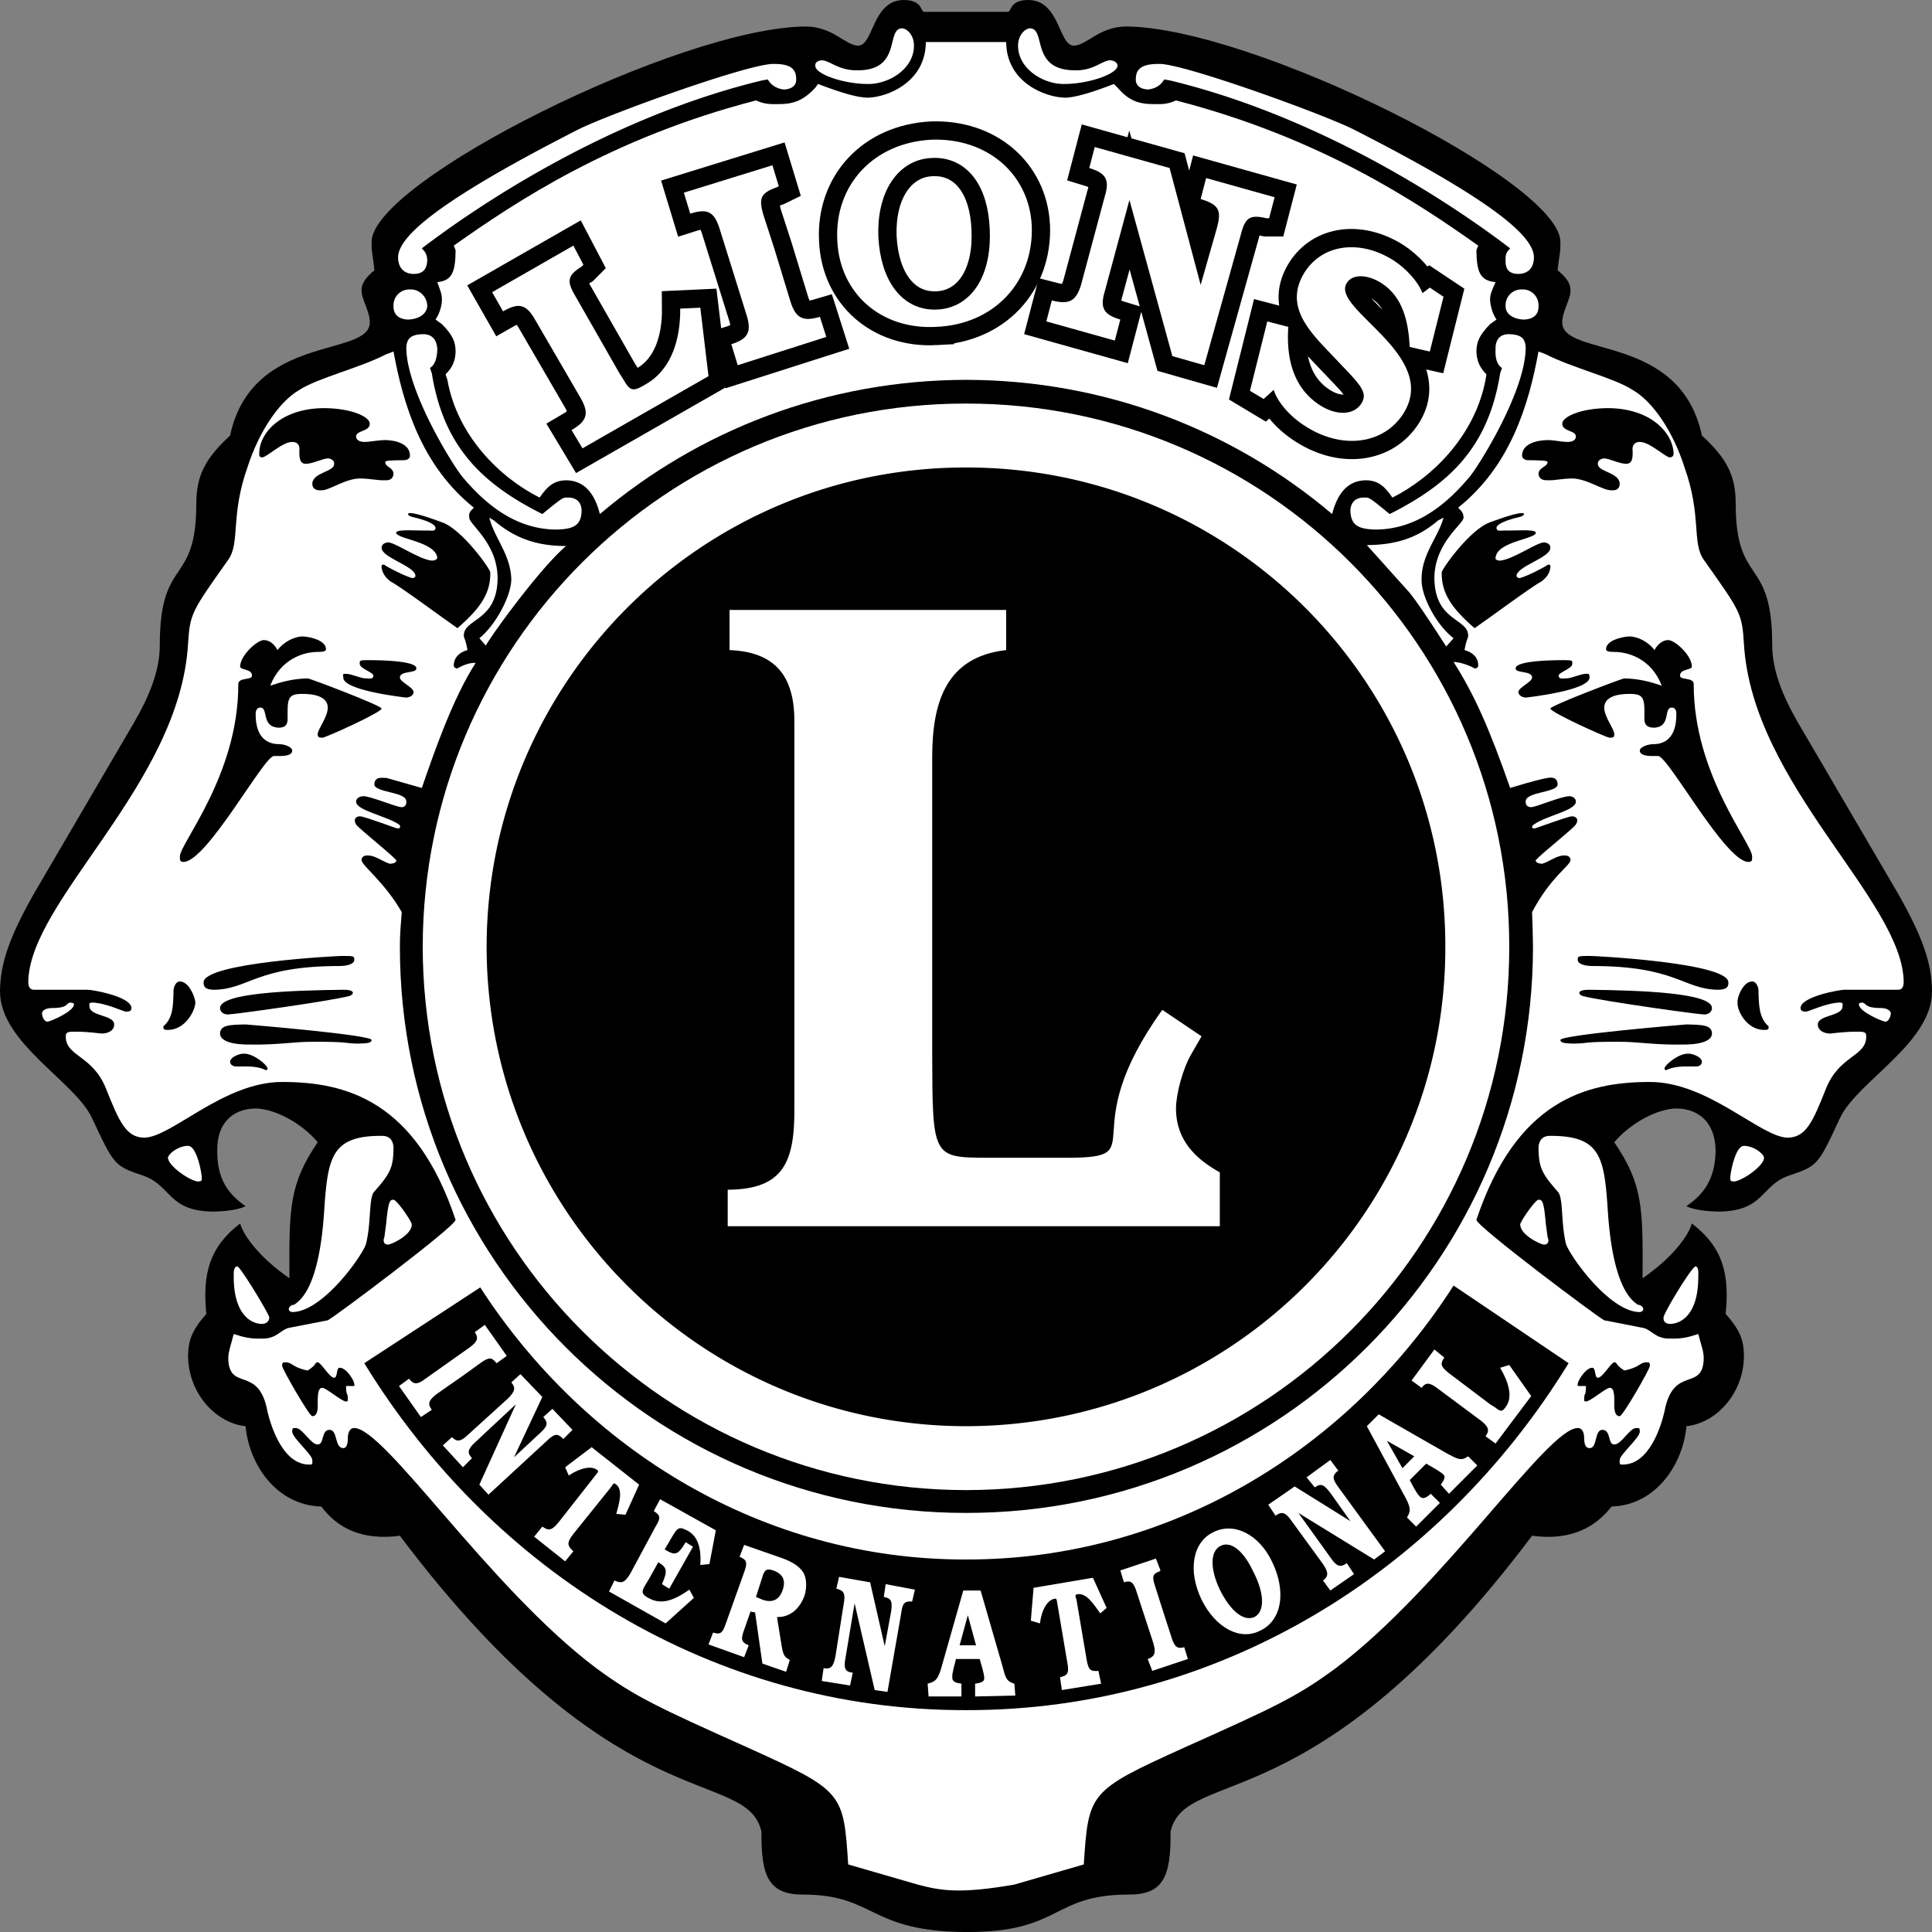<svg xmlns="http://www.w3.org/2000/svg" width="211.598" height="211.602"><rect width="100%" height="100%" fill="#808080" stroke="none"/><path d="M106 211.602c10.258-.008 9.184-4.055 17.5-4.102 3.824.047 4.773-1.824 4.7-6.898 1.702-7.223 15.683-.598 39.597-32.403 4.039.54 6.816-.762 8.703-3.199 4.918-.137 7.863-4.738 8.2-8.8 3.343-.352 6.288-3.665 6.3-7.7-.012-1.668-.383-2.773-2-4.598.46-4.539-.406-7.375-3.703-9.902-.399 1.426-2.223 3.816-5.399 6 .047-7.703.047-10.281-3.101-14.898 1.68-2.004 4.621-3.66 6.8-3.7 2.79.04 4.262 1.88 4.301 4.598-.039 3.168-1.328 4.824-3.199 6.102.863.445 2.45.574 3.5.597 4.996-.035 4.63-2.797 7.598-3.898 3.285-1.106 3.285-1.106 5.703-6.301 1.813-4.004 10.094-8.234 10.098-13.898-.004-3.168-1.11-6.114-3.7-10.7l-11-18.8c-1.68-2.922-2.785-5.684-2.8-8.403.015-9.976-4.032-6.297-4-15.699-.032-2.926-.953-4.766-3.7-7.3-2.402-11.262-15.28-8.505-15.3-12.4.02-1.257.937-2.546.902-3.5.035-.882-.7-1.62-1.402-2.198.148-1.63.332-1.813.3-3.102.032-6.625-33.82-23.55-47.601-23.598-2.961.047-4.25 2.07-5.7 2.098-1.679-.027-1.495-4.996-5-5-2.015.004-1.831 1.293-2.199 1.3H101.2c-.356-.006-.173-1.295-2.2-1.3-3.492.004-3.309 4.973-5 5-1.438-.027-2.723-2.05-5.703-2.098C74.53 2.95 40.68 19.875 40.699 26.5c-.02 1.29.164 1.473.301 3.102-.691.578-1.426 1.316-1.402 2.199-.024.953.898 2.242.902 3.5-.004 3.894-12.887 1.137-15.3 12.398-2.735 2.535-3.657 4.375-3.7 7.301.043 9.402-4.004 5.723-4 15.7-.004 2.718-1.11 5.48-2.8 8.402l-11 18.8c-2.579 4.586-3.684 7.532-3.7 10.7.016 5.664 8.297 9.894 10.098 13.898 2.43 5.195 2.43 5.195 5.699 6.3 2.988 1.102 2.617 3.864 7.601 3.9 1.063-.024 2.649-.153 3.5-.598-1.859-1.278-3.148-2.934-3.101-6.102-.047-2.719 1.426-4.559 4.203-4.598 2.191.04 5.133 1.696 6.797 3.7-3.133 4.617-3.133 7.195-3.098 14.898-3.164-2.184-4.988-4.574-5.402-6-3.281 2.527-4.149 5.363-3.7 9.902-1.605 1.825-1.972 2.93-2 4.598.028 4.035 2.97 7.348 6.301 7.7.348 4.062 3.293 8.663 8.301 8.8 1.801 2.438 4.574 3.738 8.598 3.2 23.926 31.804 37.91 25.179 39.601 32.402-.062 5.074.887 6.945 4.7 6.898 7.832.047 7.05 4.094 17.902 4.102"/><path fill="#fff" d="M105.797 163.2c32.902-.02 59.543-26.66 59.5-59.5.043-32.887-26.598-59.528-59.5-59.5-32.824-.028-59.465 26.613-59.5 59.5.035 32.84 26.676 59.48 59.5 59.5M7.7 109.8c-.509.048-.141.602-2 .602-.532 0-1.083.184-1.102.598.02.32.203.871.601.902.336-.03 2.914-1.132 2.899-1.902.015-.152-.168-.152-.399-.2m196.199 0c.582.048.215.602 2.102.602.504 0 1.055.184 1.098.598-.043.32-.227.871-.598.902-.363-.03-2.941-1.132-2.902-1.902-.04-.152.144-.152.3-.2"/><path d="M39.797 160.102a1.847 1.847 0 0 0-1.899 1.8c.02 1.672.758 2.223 1.5 2.2.727.023 1.832-.528 2.602-.5 1.621-.028 12.11 14.691 20.598 21.3 9.726 7.559 25.367 11.055 25.402 14.899-.035 2.043-1.14 1.12-1.102 3-.039 1.066.883 1.804 2 1.8 1.274.005 1.825-.734 1.801-2 .024-9.038-12.855-8.855-26.699-19-12.465-9.171-20.195-23.523-24.203-23.5m132.101.001c1.059-.024 1.793.894 1.801 1.8-.008 1.672-.742 2.223-1.5 2.2-.715.023-1.82-.528-2.601-.5-1.61-.028-12.098 14.691-20.598 21.3-9.715 7.559-25.355 11.055-25.402 14.899.047 2.043 1.152 1.12 1.199 3-.047 1.066-.969 1.804-2.098 1.8-1.262.005-1.812-.734-1.8-2-.012-9.038 12.867-8.855 26.699-19 12.476-9.171 20.207-23.523 24.3-23.5m-66.101-3.901c29.035-.02 52.543-23.528 52.5-52.5.043-29.02-23.465-52.528-52.5-52.5-28.957-.028-52.465 23.48-52.5 52.5.035 28.972 23.543 52.48 52.5 52.5"/><path fill="#fff" d="M165.398 86.3c2.532-.78 3.88-1.081 4.102-1.1.305-.055 1.063-.157 1.098.702-.036.95-3.543.774-3.5 1.899-.028.336.183.61.601.601.504.008 3.23-1.183 4.2-1.203.32.02.687.203.699.602-.012.98-3.25 1.527-4.598 2.5-.3.14-.29.562.2.398 3.1-1.09 3.652-1.273 4-1.297.386.024.76.274.398.899-.387.531-3.551 3.004-4.399 3.898-.027.196.156.38.7.403.746-.207 1.663-.946 2.398-.903.371-.043.738.14.703.5.035.563-2.203 1.867-4.203 5.703.05 1.266.086 2.516.101 3.797-.015 34.246-27.796 62.024-62.101 62-34.227.024-62.008-27.754-62-62-.008-1.285.105-2.566.203-3.797-1.914-3.351-4.426-5.14-4.402-5.703-.024-.36.343-.543.699-.5.75-.043 1.668.696 2.402.903.555-.024.738-.207.7-.403-.837-.894-4-3.367-4.399-3.898-.352-.625.023-.875.398-.899.36.024.91.207 4 1.297.5.164.512-.258.301-.398-1.441-.973-4.676-1.52-4.699-2.5.023-.399.39-.582.797-.602.883.02 3.61 1.211 4.203 1.203.328.008.54-.265.5-.601.055-1.125-3.453-.95-3.5-1.899.047-.859.766-.707 1.2-.703.136-.004-.555-.195 4 1.102 1.335-3.871 3.386-9.813 5.898-13.7-.715-.03-1.387.262-2 .598-.22.035-.403-.148-.399-.297-.004-.957.73-1.507 1.5-1.703-.219-1.277-.402-1.277-.402-1.597 0-1.887 3.68-1.52 3.703-6.301-.023-3.867-3.152-5.89-3.102-6.602-.05-.39-.05-.578.5-1.097-5.718-4.582-7.726-11.254-8.8-17.102l-.801.3c-2.906 1.5-7.508 2.602-9.5 3.9-2.238 1.28-4.445 4.593-5.7 8.5-1.874 5.292-.769 8.234-2.097 10.1-4.008 5.68-4.191 5.86-4.402 9.2-.895 15.43-17.453 28.125-17.5 37.102.047.59.23.773.601.8h5.899c.355-.027 4.77.711 4.8 2-.03.368-.214.368-.601.399-.348-.031-2.188-.953-3.7-1-.331.047-.331.047-.3.398-.031 1.121 2.73.938 2.703 2 .027.594-.523.961-1.3 1-.329-.039-1.985-.222-2.7-.199-.941-.023-1.309-.023-1.3.5-.009 2.234 2.937 2.05 4.398 5.7 1.48 3.71 2.218 5.366 4.199 5.402 2.988-.036 8.691-6.106 15.101-6.102 7-.004 14.645 2.055 19 15.102-.02.718-13.27 10.652-14 11l-4.101.8c-1.055.141-1.422 1.246-3.098 1.2-1.27.046-2.004-.141-3.101-.5-.375 1.464-.559 1.832-.598 2.597.04 3.836 3.352.707 4.297 5.903.34 1.43 1.629 5.843 4.601 5.8.34.043.34-.14.301-.5.04-.562-2.168-2.402-2.199-3.101.031-.403.031-.403.398-.399.735-.004 1.657 1.836 2.399 1.797.73.04.363-1.617 1.3-1.597.903-.02.532 2.003 1.5 2 .321.004.505-.364.5-1.102.005-.55.188-1.102.7-1.098 3.355-.004 14.762 17.473 26.5 26.297 4.265 3.137 6.66 4.242 16.601 8.703 10.48 4.739 10.48 4.922 11 12.797l7.602 2.203c2.46.649 4.559 1.059 10.598 0l7.601-2.203c.531-7.875.531-8.058 11-12.797 9.953-4.46 12.344-5.566 16.598-8.703 11.754-8.824 23.164-26.3 26.5-26.297.527-.004.71.547.703 1.098.008.738.191 1.105.598 1.102.879.004.515-2.02 1.402-2 .953-.02.582 1.636 1.297 1.597.758.04 1.68-1.8 2.402-1.797.38-.004.38-.004.399.399-.02.699-2.227 2.539-2.2 3.101-.027.36-.027.543.301.5 2.985.043 4.27-4.37 4.598-5.8.96-5.196 4.273-2.067 4.3-5.903-.027-.765-.21-1.133-.597-2.597-1.086.359-1.82.546-3.102.5-1.664.046-2.03-1.059-3.101-1.2l-4.098-.8c-.722-.348-13.969-10.282-14-11 4.367-13.047 12.012-15.106 19-15.102 6.422-.004 12.13 6.066 15.098 6.102 1.996-.036 2.734-1.692 4.203-5.403 1.473-3.648 4.418-3.465 4.398-5.699.02-.523-.347-.523-1.3-.5-.703-.023-2.36.16-2.7.2-.765-.04-1.316-.407-1.3-1-.016-1.063 2.742-.88 2.699-2 .043-.352.043-.352-.297-.4-1.496.048-3.34.97-3.703 1-.371-.03-.555-.03-.598-.398.043-1.289 4.457-2.027 4.801-2h5.898c.383-.027.567-.21.602-.8-.035-8.977-16.594-21.672-17.5-37.102-.2-3.34-.383-3.52-4.402-9.2-1.317-1.866-.211-4.808-2.098-10.1-1.242-3.907-3.45-7.22-5.703-8.5-1.977-1.298-6.578-2.4-9.5-3.9l-.797-.3c-1.066 5.848-3.07 12.52-8.8 17.102.558.52.558.707.597 1.097-.04.711-3.164 2.735-3.2 6.602.036 4.781 3.715 4.414 3.7 6.3.015.32-.168.32-.399 1.598.782.196 1.52.746 1.5 1.703.02.149-.168.332-.398.297-.602-.336-1.586-.691-2.3-.699 2.26 3.55 3.913 7.258 6.198 13.8"/><path fill="#fff" d="M65.7 56.3c10.82-9.171 24.84-14.675 40.097-14.698 15.32.023 29.297 5.546 40.101 14.699.563-2.203 1.664-3.676 3.7-3.7 1.277.024 2.015.579 2.902 1.899 4.45-2.242 9.047-6.84 10.2-12.898l.097-.602c-.695-.7-1.066-1.437-1.098-2.5.031-.96.219-1.695 1.5-3l.7-.5c-.512-.77-.696-1.691-.7-2.2.004-.597.188-.964.598-1.898-1.695-.168-2.066-1.09-2.098-3.5l.2-.5c-6.79-4.816-17.278-11.808-33.102-15.902-.918.414-1.473.414-2.399.402-1.648.012-2.753-.355-4-1.8L122 9.199c-2.402.926-4.242 1.48-5.3 1.5-2.255-.02-6.489-1.71-6.5-6.097h-8.802c0 4.386-4.234 6.078-6.398 6.097-1.148-.02-2.988-.574-5.402-1.5l-.301.403c-1.332 1.445-2.438 1.812-4.098 1.8-.914.012-1.465.012-2.402-.402C66.988 15.094 56.5 22.086 49.699 26.902l.2.5c-.02 2.41-.391 3.332-2 3.5.324.934.507 1.301.5 1.899.007.508-.176 1.43-.7 2.199l.7.5c1.296 1.305 1.48 2.04 1.5 3-.02 1.063-.391 1.8-1.102 2.5l.203.602c1.062 6.058 5.66 10.656 10.098 12.898.898-1.32 1.636-1.875 2.902-1.898 2.043.023 3.148 1.496 3.7 3.699"/><path fill="#fff" d="M90 6.602c-.379.027-.75.21-.703.597-.047.903 3.082 2.008 5.8 2 2.25.008 5.012-1.648 5-4.199.012-1.129-.726-1.867-1.3-1.898-1.817.03.023 4.632-4.899 4.597-2.07.035-2.992-1.07-3.898-1.097M26 138.7c-.41.034-.41.585-.402 1.1-.008 4.087 1.832 5.188 3.101 5.2.387-.012.754-.195.801-.7-.047-.413-3.172-5.566-3.5-5.6M46.797 28.5c-.047-.71-.23-.895-.598-1.3C48.59 25.397 64.227 13.437 83.5 8.8l.598-.1c.37.69 1.105 1.058 1.8 1.1.778-.042 1.329-.41 1.301-1.1.028-1.333-.89-1.704-2.5-1.7-2.808-.004-18.078 5.52-21.402 7.2-16.914 8.62-19.676 12.116-19.7 14 .024 1.245.762 1.796 1.7 1.8 1.086-.004 1.453-.555 1.5-1.5M62 59.8c-2.988.005-5.5-.734-7.902-2.8l-.5-.3c.511 2.183 2.351 4.023 2.402 6.8-.05 1.824-1.707 4.95-3.5 6.402l.7.797c1.198-1.96 6.198-8.71 8.8-10.898M47.297 40.902l-.2-.601c.571-.367.755-1.106.801-2-.046-1.13-.597-1.68-1.5-1.7-1.304.02-1.855.387-1.898 1.5.043 4.958 5.562 13.606 6.297 14.301 3.312 3.907 6.625 5.559 10.101 5.598 1.86-.04 2.778-.406 2.801-2.098-.023-.882-.574-1.437-1.5-1.402-.547-.035-.547-.035-2.8 1.8-6.579-3.304-10.81-7.355-12.102-15.398m-.5-7.402c-.047-1.113-.965-1.848-1.899-1.8a1.733 1.733 0 0 0-1.8 1.8c-.028.91.523 1.465 1.601 1.5 1.133-.035 2.051-.59 2.098-1.5M22.098 129c-.004-.566-.555-3.512-1.5-3.5-1.078-.012-2.184.906-2.2 1.3.016.895 2.41 2.552 3.301 2.602.395-.05.395-.05.399-.402m20.5 7.3c.488-.124 2.496-1.062 2.5-2.198-.004-.336-1.66-2.727-2-2.7-.395-.027-.578.157-.801 2.598l-.2 1.5c-.199.488-.007.879.5.8M32 143.7c3.344.003 7.758-6.255 8.098-7.5.582-2.434.27-5.067.902-5.7 1.773-2.012 2.07-2.621 2.098-4.8-.028-.763-.395-1.317-1.301-1.298-5.535-.02-5.902 2.375-6.297 8.297-.527 7.969-2.422 9.656-3.3 10.203-.552.024-.852.703-.2.797M121.598 6.602c.39.027.761.21.8.597-.039.903-3.168 2.008-5.898 2-2.238.008-4.996-1.648-5-4.199.004-1.129.738-1.867 1.297-1.898 1.832.03-.008 4.632 5 4.597 1.984.035 2.906-1.07 3.8-1.097M185.7 138.7c.32.034.32.585.3 1.1.02 4.087-1.82 5.188-3.102 5.2-.375-.012-.742-.195-.699-.7-.043-.413 3.082-5.566 3.5-5.6M164.898 28.5c-.039-.71.145-.895.5-1.3-2.378-1.802-18.02-13.762-37.3-18.4l-.598-.1c-.36.69-1.094 1.058-1.8 1.1-.766-.042-1.317-.41-1.302-1.1-.015-1.333.903-1.704 2.602-1.7 2.719-.004 17.988 5.52 21.297 7.2 16.93 8.62 19.691 12.116 19.703 14-.012 1.245-.75 1.796-1.703 1.8-1.07-.004-1.438-.555-1.399-1.5m-.601 12.402.203-.601c-.563-.367-.746-1.106-.703-2-.043-1.13.512-1.68 1.402-1.7 1.317.02 1.867.387 1.899 1.5-.032 4.958-5.551 13.606-6.301 14.301-3.297 3.907-6.61 5.559-10.098 5.598-1.847-.04-2.765-.406-2.8-2.098.035-.882.585-1.437 1.5-1.402.558-.035.558-.035 2.8 1.8 6.59-3.304 10.82-7.355 12.098-15.398m.601-7.402a1.723 1.723 0 0 1 1.801-1.8 1.72 1.72 0 0 1 1.801 1.8c.04.91-.512 1.465-1.602 1.5-1.117-.035-2.039-.59-2-1.5M189.5 129c.016-.566.566-3.512 1.5-3.5 1.09-.012 2.195.906 2.2 1.3-.005.895-2.4 2.552-3.302 2.602-.382-.05-.382-.05-.398-.402m-20.5 7.3c-.477-.124-2.484-1.062-2.5-2.198.016-.336 1.672-2.727 2-2.7.406-.027.59.157.797 2.598l.203 1.5c.21.488.02.879-.5.8m10.598 7.4c-3.332.003-7.746-6.255-8.098-7.5-.57-2.434-.258-5.067-.902-5.7-1.762-2.012-2.059-2.621-2.098-4.8.04-.763.406-1.317 1.297-1.298 5.55-.02 5.918 2.375 6.3 8.297.54 7.969 2.434 9.656 3.301 10.203.563.024.86.703.2.797M155.7 63.5c-.04 1.824 1.616 4.95 3.5 6.402l-.802.899c-.523-.762-3.347-5.242-4.3-6.2l-4.399-4.902c2.899-.02 5.41-.633 7.801-2.699l.598-.3c-.598 2.183-2.438 4.023-2.399 6.8"/><path d="M171.797 149.3c-14.067 22.923-38.352 38.052-66 38-27.57.052-51.856-15.077-65.899-38l12.7-8.3c11.558 17.887 31.09 29.852 53.199 29.8 22.273.052 41.871-12.007 53.402-30l12.598 8.5"/><path fill="#fff" d="M47.797 152.7c-.867.667-.985 1.085-.5 1.702l-1.2.797-2.398-3.398 1.098-.801c.492.656.922.672 1.8 0l4.801-3.398c.938-.672 1.028-1.075.602-1.7l1.098-.8L55.5 148.5l-1.102.8-.101-.1c-.473-.571-.777-.56-1.7.1l-1.8 1.302-3 2.097m8.5 6.903 2.8-2.602c.86-.785 1-1.129.403-1.8l1-.9 2.2 2.302-1 1-.102-.102c-.57-.527-.891-.473-1.7.3l-6.398 5.9-1-1.098 4-8.801L52 158c-.79.734-.848 1.148-.3 1.7l-1 1-2.2-2.4 1-.898c.543.547.969.508 1.797-.3l4.3-3.903c.848-.82.887-1.226.403-1.797l1-.902 2.398 2.5-3.101 6.602m12.203 6.3-1-.101c.32-1.176.746-2.617 0-3.2-.223-.183-.266-.171-.402 0l-.2.301L62.797 168c-.824 1.059-.598 1.328 0 1.902L61.898 171l-3.398-2.7.898-1.1c.657.429.98.515 1.801-.5l4-5.098c.352-.418.383-.48.2-.602-.59-.492-1.844-.25-3.102.602l-.399-.903 2.899-2.199L70 162.602l-1.5 3.3M73.297 174l-.797-.5c.652-1.477.547-1.828-.402-2.398l-1 1.8c-.586.953-.676 1.137-.7 1.297-.078.29.114.551.602.801 1.246.727 2.562.473 4.5-.898l.5.898-3.102 2.8-6.199-3.5.598-1.198c.762.332 1.082.296 1.703-.7l2.797-5.203c.648-1.031.476-1.285-.2-1.699l.7-1.3 6.101 3.402-.699 3.699-1 .101c.133-1.914-.312-3.117-1.3-3.703-1.024-.547-1.145-.496-1.899.801l-.703 1.2c1.121.667 1.418.698 2.3-.798l.801.5L73.297 174m12.301 6.2c.183 1.07.3 1.273.902 1.6l-.402 1.302-2.598-.903-.8-5.597-.5-.102-.7 2c-.426 1.152-.25 1.375.5 1.7l-.5 1.3-3.902-1.398.5-1.301c.761.226 1.02.14 1.402-1l2-5.602c.426-1.16.234-1.37-.5-1.699l.5-1.3 4.297 1.5c1.031.405 1.66.808 2.101 1.402.446.605.52 1.714.2 2.699-.563 1.496-1.664 2.351-3 2.3l.5 3.098m11.3.101.7-3.8c.152-1.086.054-1.445-.801-1.598L97 173.5l3.2.602-.302 1.3h-.101c-.738-.043-.957.196-1.098 1.297l-1.5 8.602-1.402-.2-2.2-9.5-1 6c-.222 1.153-.019 1.516.801 1.598l-.3 1.403-3.098-.5.2-1.403c.769.149 1.085-.14 1.3-1.297l.898-5.703c.227-1.176.008-1.52-.8-1.699l.3-1.3 3.399.6 1.601 7m12.899 2.2c.32 1.23.406 1.64 1.3 1.902l.102 1.297-4.402.102v-1.399c.766-.117 1-.254 1-.601-.004-.5-.352-1.586-.5-2.102h-2.598c-.097.477-.441 1.496-.402 2-.031.637.719.633 1 .703v1.399h-3.598l-.101-1.399c.93-.23 1.18-.55 1.601-2.101l2.301-8.102h1.898l2.399 8.301m11.403-6.398-.7.597c-.7-.976-1.488-2.254-2.5-2.097-.207.054-.223.09-.203.3l.101.297 1.102 6.5c.2 1.34.55 1.348 1.297 1.301l.3 1.402-4.3.7-.2-1.403c.758-.187 1.04-.375.801-1.597l-1.101-6.5c-.074-.489-.098-.551-.297-.5-.773.117-1.43 1.21-1.602 2.699l-1-.301.301-3.598 6.5-1.101 1.5 3.3m7.098 3.199c.32 1.087.683 1.325 1.402 1.102l.399 1.297-3.899 1.301-.5-1.3c.79-.278.934-.684.598-1.798l-1.797-5.5c-.336-1.144-.691-1.351-1.402-1.101l-.399-1.301 3.899-1.3.5 1.3-.098.102c-.762.265-.844.558-.5 1.597l.7 2.203 1.097 3.399m9.703-.699c-2.191 1.125-4.875-.313-6.402-3.403-1.536-3.187-.989-6.308 1.3-7.398 2.266-1.133 4.98.254 6.399 3.199 1.625 3.305 1.09 6.496-1.297 7.602m9.898-12L145.7 163.5c-.691-.898-1.015-1.086-1.699-.598l-.902-1.101 2.601-1.899.899 1.2h-.098c-.61.527-.594.855.098 1.8l5.101 7-1.199.899-8.3-5.102 3.597 5c.633.887 1.031.996 1.703.5l.797 1.203-2.598 1.797-.8-1.097c.609-.454.62-.883 0-1.801l-3.5-4.801c-.633-.89-1.036-.98-1.7-.5l-.8-1.2 2.898-2 6.101 3.802M158.5 159.2c1.168.613 1.516.843 2.297.3l1 1-3.098 3.102-.902-1c.437-.606.512-.868.3-1.102-.386-.371-1.398-.902-1.898-1.2l-1.8 1.802c.246.46.718 1.43 1.101 1.8.418.438.95-.09 1.2-.3l1 1-2.602 2.597-1-1c.464-.758.414-1.164-.399-2.597l-4-7.403 1.301-1.297 7.5 4.297m9.2-6.297-3.903 5.2-1.098-.801c.465-.621.352-1.035-.5-1.7l-4.699-3.5c-.953-.738-1.36-.706-1.8-.101l-1.102-.8 2.5-3.4 1.101.9-.101.1c-.375.614-.266.919.601 1.602l4.5 3.399.5.3c.66.544.832.54 1.2 0 .859-1.085.28-2.804-.602-4.3l1-.301 2.402 3.402M79.7 130.3v4h53.898v-5.898c-2.582-1.441-4.79-3.464-4.801-7 .012-1.617.75-4.379 1.703-6l1.098-1.902-4.301-2.898c-9.895 13.78-.879 16.175-10.297 16.199h-8.8c-6.071-.024-6.071-.024-6.102-11.399V82.801c.03-5.887 1.504-10.856 8.101-11.602v-4.398H79.9v4.398c4.937.196 7.144 2.774 7.101 7.903v42.3c.043 5.926-1.246 8.868-7.3 8.899"/><path d="M177.898 150.102c-1.078-.696-.71-.88-1.101-.903-.344.024-1.266 1.68-1.797 1.703-.387-.023-.207-1.129-.602-1.101-.707-.028-1.628 1.445-1.601 1.8-.028.196-.028.196.203.2.875-.004.7 0 .7 0-.009 1.285-.192.55-.2 1.5.008.152.008.152.2.199.542-.047 2.198-1.516 2.597-1.5.523-.016.523.902.5 2 .023.742.207 1.11.601 1.102.34.008 3.286-5.145 3.301-5.5-.015-.38-.015-.38-.402-.403-.719.024-.719.574-2.399.903m-144.198 0c1.09-.696.722-.88 1.097-.903.363.024 1.281 1.68 1.8 1.703.403-.023.215-1.129.602-1.101.719-.028 1.64 1.445 1.598 1.8.043.196.043.196-.098.2-.965-.004-.8 0-.8 0 .019 1.285.203.55.199 1.5.004.152.004.152-.2.199-.53-.047-2.187-1.516-2.601-1.5-.508-.016-.508.902-.5 2-.008.742-.192 1.11-.598 1.102-.328.008-3.273-5.145-3.3-5.5.027-.38.027-.38.398-.403.734.024.734.574 2.402.903M37.898 73.8c.57-.015 1.676.536 2.2.5.582.036.765.036.8-.3-.035-.398-1.507-.766-1.5-1.3-.008-.384-.008-.384.899-.4 4.613.016 5.348.567 5.3.9.048.585-1.792.218-1.8 1 .008.507 1.48 1.058 1.5 1.6-.02.38-.387.563-.797.602-.328-.039-6.95-.777-6.902-2.203-.047-.414-.047-.414.3-.398"/><path d="M30.398 71.2c.657-.9 1.817-1.462 2.7-1.5.957.038 2.613.464 2.601 1.402.012.168-.113.293-.902.3-1.477-.008-4.055.727-5.2 3.7 1.145-.395 2.434-.766 4.102-.801.356.035 8.082 2.98 8.098 3.3-.016.419-6.086 3.176-6.5 3.2-.324-.024-.508-.024-.5-.399-.008-.543 1.098-1.832 1.101-2.902-.004-.953-.925-1.508-2.8-1.5-1.621-.008-1.621.547-1.598 2.8-.023.505-.207.872-.902.9-2.063-.028-1.145-2.235-2.098-2.2-.332-.035-.516.332-.5.7-.016 2.76 1.453 3.316 2.598 3.3.695.016 1.433.383 1.402.7.031.417-.523.6-1.3.6H30c-1.098 0-7.352 11.595-9.902 11.602-.395-.008-.395-.195-.399-.601.004-1.434 6.446-8.977 6.399-18.899.047-.746 1.515-.379 1.5-.902.015-.766-1.27-.582-1.301-1 .031-1.238 1.871-2.895 2.601-2.898.555.004 1.11.37 1.5 1.097m-8.101 36.403c-.016-2.168 14.703-2.907 15.101-2.903 1.258-.004 1.442-.004 1.399.403.043.515-.879.699-1.598.699-9.215 0-9.953 2.574-13.8 2.601-.75-.027-1.118-.21-1.102-.8m15.301.8c-5.754.07-13.477.34-13.5 2 .023.551.574.735.902.7.367.035 10.984-1.434 13.2-2 .51-.114.878-.711-.602-.7m-10.7 3.798c.532.038 13.782 1.144 13.801 1.702-.02.364-.574.364-1.5.399-1.648-.035-.914-.223-5-.2-1.8-.023-3.824.348-6.601.301-2.008.047-3.477-.324-3.5-1.203.023-.96 1.125-.96 2.8-1m-.198 3.203c1.097-.035 2.57 1.254 2.597 1.598-.027.207-.027.207-.2.2-1.113-.544-2.402-.36-3.097-.4-.41.04-.777-.144-.8-.5.023-.566 1.128-.933 1.5-.898m-8.802-3c1.07-.898 1.07-2.37 1.102-3.703-.031-.691.336-1.242.7-1.199.925-.043 1.66 1.613 1.698 2.3-.039.97-1.144 2.993-3 3-.351-.007-.535-.007-.5-.398m10.5-62.702c-.046-2.223 2.344-4.985 7.102-5 2.969.015 4.996.937 5 1.702-.004.891-1.477.707-1.5 1.399.023.41.39.594.898.601.782-.008 1.332-.191 2.301-.203 1.055.012 2.711.38 2.7 1.703.011.332-.356.516-.7.5-1.129.016-2.047.016-2 .2-.047.554.871.554.899 1.3-.028.356-.211.723-.899.7-.969.023-1.336-.16-2.8-.2-1.665.04-3.32 1.328-4.2 1.297-.594.031-.96-.152-1-.699.04-1.293 2.43-1.293 2.399-2.2.03-.382-.336-.566-.7-.6-.554.034-1.66.59-2.398.6-.734-.01-.734-.75-.703-1.698-.031-.524-.399-.707-.797-.7-1.074-.008-2.73 1.649-3.3 1.7-.165-.051-.348-.051-.302-.403m21.7 19.101c2.539-2.19 3.644-3.847 3.601-6.1.043-.321-3.086-4.74-5.3-5.5 0 0-2.626-.993-3.399-1-.445-.067-.414.257.098.402 1.5.347 2.55.761 2.601 1.199-.011.347-.215.347-.8.3-1.067.047-3.313-.175-3.5.2-.211.722 4.285.957 4.5 2.8-.032.137-.22.294-.602.301-1.41-.132-3.953-1.968-4.797-2-.348.032-.719.215-.703.598-.016 1.09 3.758 2.02 3.703 3.102-.055.195-.258.23-.402.199-.965-.285-2.543-1.156-2.801-1.301-.242-.23-.586-.262-.5.2.121.679.488 1.109 1 1.5.883.413 6.332 4.448 7.3 5.1m123.603 5c-.56-.015-1.665.536-2.2.5-.57.036-.754.036-.8-.3.046-.398 1.519-.766 1.5-1.3.019-.384.019-.384-.903-.4-4.598.016-5.332.567-5.297.9-.035.585 1.805.218 1.797 1 .008.507-1.465 1.058-1.5 1.6.035.38.402.563.8.602.337-.039 6.962-.777 7-2.203-.038-.414-.038-.414-.398-.398"/><path d="M181.2 71.2c-.645-.9-1.805-1.462-2.7-1.5-.945.038-2.602.464-2.602 1.402 0 .168.125.293.899.3 1.496-.008 4.07.727 5.203 3.7-1.133-.395-2.422-.766-4.102-.801-.343.035-8.07 2.98-8.101 3.3.031.419 6.101 3.176 6.5 3.2.34-.024.523-.024.5-.399.023-.543-1.082-1.832-1.098-2.902.016-.953.938-1.508 2.801-1.5 1.629-.008 1.629.547 1.598 2.8.03.505.214.872 1 .9 1.976-.028 1.058-2.235 2-2.2.343-.035.527.332.5.7.027 2.76-1.442 3.316-2.5 3.3-.786.016-1.52.383-1.5.7-.02.417.53.6 1.3.6h.7c1.109 0 7.363 11.595 9.902 11.602.406-.008.406-.195.398-.601.008-1.434-6.433-8.977-6.398-18.899-.035-.746-1.504-.379-1.5-.902-.004-.766 1.281-.582 1.297-1-.016-1.238-1.856-2.895-2.598-2.898-.543.004-1.097.37-1.5 1.097m8.098 36.403c.035-2.168-14.684-2.907-15.098-2.903-1.242-.004-1.43-.004-1.402.403-.028.515.894.699 1.601.699 9.227 0 9.965 2.574 13.801 2.601.762-.027 1.133-.21 1.098-.8m-15.199.8c5.668.07 13.394.34 13.402 2-.008.551-.563.735-.902.7-.356.035-10.973-1.434-13.2-2-.5-.114-.867-.711.7-.7M184.7 112.2c-.52.038-13.77 1.144-13.802 1.702.032.364.586.364 1.5.399 1.66-.035.926-.223 5-.2 1.813-.023 3.836.348 6.602.301 2.02.047 3.492-.324 3.5-1.203-.008-.96-1.113-.96-2.8-1m.198 3.203c-1.09-.035-2.558 1.254-2.601 1.598.043.207.043.207.203.2 1.125-.544 2.414-.36 3.2-.4.32.04.687-.144.698-.5-.011-.566-1.117-.933-1.5-.898m8.802-3c-1.06-.898-1.06-2.37-1.102-3.703.043-.691-.325-1.242-.7-1.199-.91-.043-1.648 1.613-1.601 2.3-.047.97 1.058 2.993 2.902 3 .363-.007.547-.007.5-.398M183.297 49.7c-.04-2.223-2.43-4.985-7.2-5-2.956.015-4.98.937-5 1.702.02.891 1.489.707 1.5 1.399-.011.41-.378.594-.898.601-.77-.008-1.32-.191-2.199-.203-1.145.012-2.8.38-2.8 1.703 0 .332.366.516.698.5 1.141.016 2.063.016 2.102.2-.04.554-.96.554-1 1.3.04.356.223.723 1 .7.879.023 1.246-.16 2.7-.2 1.675.04 3.331 1.328 4.3 1.297.504.031.871-.152.898-.699-.027-1.293-2.421-1.293-2.398-2.2-.023-.382.348-.566.7-.6.566.034 1.671.59 2.398.6.746-.01.746-.75.699-1.698.047-.524.414-.707.8-.7 1.087-.008 2.743 1.649 3.301 1.7.176-.051.36-.051.399-.403M161.5 68.8c-2.527-2.19-3.633-3.847-3.602-6.1-.03-.321 3.098-4.74 5.301-5.5 0 0 2.637-.993 3.399-1 .457-.067.425.257-.098.402-1.488.347-2.54.761-2.602 1.199.024.347.227.347.801.3 1.082.047 3.324-.175 3.5.2.223.722-4.273.957-4.402 2.8-.055.137.133.294.5.301 1.426-.132 3.969-1.968 4.8-2 .364.032.731.215.7.598.031 1.09-3.742 2.02-3.7 3.102.067.195.27.23.403.199.977-.285 2.555-1.156 2.797-1.301.258-.23.601-.262.5.2-.106.679-.473 1.109-1 1.5-.867.413-6.32 4.448-7.297 5.1"/><path fill="none" stroke="#000" stroke-width="4" d="m77.598 41.2-13.801 7.902-1.2-2c1.7-.993 1.962-1.817 1-3.5l-5-8.602c-.992-1.738-1.831-1.855-3.5-.898L53.899 32l8.899-5.098 1.1 2.098-.199.2c-1.527.952-1.672 1.57-.699 3.202l4.797 8.399.5.8c.715 1.247 1.055 1.317 2.402.5 2.946-1.667 3.828-5.124 3.801-8.3l2.2-.102zm9-8.098c.578 1.777 1.386 2.136 3.199 1.597l.703 2.203L80.797 40l-.7-2.3c1.794-.571 2.231-1.313 1.7-3.098l-3-9.602c-.594-1.875-1.383-2.176-3.2-1.598l-.699-2.3 9.7-3 .699 2.3-.2.098c-1.769.637-2.027 1.172-1.5 3l1.2 3.7zM102.5 35.8c-6.02.321-10.559-3.679-10.8-9.5-.298-6.09 4.019-10.667 10.3-11 6.063-.23 10.71 3.712 11 9.4.25 6.16-4.121 10.859-10.5 11.1zm0 0"/><path fill="none" stroke="#000" stroke-width="8" d="M102.098 18.3c-3.086.114-5.067 3.196-4.899 7.602.238 4.457 2.305 7.153 5.399 7 3.136-.132 5.027-3.21 4.8-7.8-.183-4.36-2.187-6.97-5.3-6.801zm0 0"/><path fill="none" stroke="#000" stroke-width="4" d="m131.5 31.2 1.797-6.298c.473-1.82.265-2.48-1.797-3.101l.598-2.301 7.5 2.102-.598 2.3h-.3c-1.79-.425-2.333-.093-2.802 1.797l-4 14.301-3.5-1-4.699-17.098-2.699 10c-.563 1.856-.098 2.555 1.7 3.098l-.602 2.3-7.5-2.1.601-2.298c1.875.489 2.645.102 3.2-1.703L121 21.5c.578-1.875.074-2.559-1.703-3.098l.601-2.3 8.2 2.3zm25.098.3 1.5 1-1.5 6-2.2-.5c-.144-2.687-.695-5.441-3.101-7-1.61-.992-3.188-.996-3.797 0-1.816 2.82 10.262 7.879 6.2 14.3-2.141 3.345-6.665 3.977-10.7 1.4-1.645-1.028-3.04-2.567-3.5-4l-1.102 1-1.5-.9 1.899-7.6 2.3.6c-.234 3.34.47 6.673 3.5 8.602 1.817 1.149 3.688 1.067 4.5-.203.571-.91.29-1.601-1.3-3.297l-2-2.101c-2.422-2.531-5.211-5.332-2.899-9 1.961-3.063 6.02-3.613 9.7-1.301 1.437.938 2.691 2.316 3.199 3.602zm0 0"/><path fill="none" stroke="#000" stroke-width="8" d="M107.398 25.102c.227 4.59-1.664 7.668-4.8 7.8-3.094.153-5.16-2.543-5.399-7-.168-4.406 1.813-7.488 4.899-7.601 3.113-.168 5.117 2.441 5.3 6.8zm0 0"/><path fill="#fff" d="m77.598 41.2-13.801 7.902-1.2-2c1.7-.993 1.962-1.817 1-3.5l-5-8.602c-.992-1.738-1.831-1.855-3.5-.898L53.899 32l8.899-5.098 1.1 2.098-.199.2c-1.527.952-1.672 1.57-.699 3.202l4.797 8.399.5.8c.715 1.247 1.055 1.317 2.402.5 2.946-1.667 3.828-5.124 3.801-8.3l2.2-.102.898 7.5m9-8.097c.578 1.777 1.386 2.136 3.199 1.597l.703 2.203L80.797 40l-.7-2.3c1.794-.571 2.231-1.313 1.7-3.098l-3-9.602c-.594-1.875-1.383-2.176-3.2-1.598l-.699-2.3 9.7-3 .699 2.3-.2.098c-1.769.637-2.027 1.172-1.5 3l1.2 3.7 1.8 5.902M102.5 35.8c-6.02.321-10.559-3.679-10.8-9.5-.298-6.09 4.019-10.667 10.3-11 6.063-.23 10.71 3.712 11 9.4.25 6.16-4.121 10.859-10.5 11.1m29-4.6 1.797-6.298c.473-1.82.265-2.48-1.797-3.101l.598-2.301 7.5 2.102-.598 2.3h-.3c-1.79-.425-2.333-.093-2.802 1.797l-4 14.301-3.5-1-4.699-17.098-2.699 10c-.563 1.856-.098 2.555 1.7 3.098l-.602 2.3-7.5-2.1.601-2.298c1.875.489 2.645.102 3.2-1.703L121 21.5c.578-1.875.074-2.559-1.703-3.098l.601-2.3 8.2 2.3L131.5 31.2m25.098.3 1.5 1-1.5 6-2.2-.5c-.144-2.687-.695-5.441-3.101-7-1.61-.992-3.188-.996-3.797 0-1.816 2.82 10.262 7.879 6.2 14.3-2.141 3.345-6.665 3.977-10.7 1.4-1.645-1.028-3.04-2.567-3.5-4l-1.102 1-1.5-.9 1.899-7.6 2.3.6c-.234 3.34.47 6.673 3.5 8.602 1.817 1.149 3.688 1.067 4.5-.203.571-.91.29-1.601-1.3-3.297l-2-2.101c-2.422-2.531-5.211-5.332-2.899-9 1.961-3.063 6.02-3.613 9.7-1.301 1.437.938 2.691 2.316 3.199 3.602l.8-.602"/><path fill="none" stroke="#000" stroke-width="2" d="M107.398 25.102c.227 4.59-1.664 7.668-4.8 7.8-3.094.153-5.16-2.543-5.399-7-.168-4.406 1.813-7.488 4.899-7.601 3.113-.168 5.117 2.441 5.3 6.8zm0 0"/><path d="M83.5 175.2c1.066.386 1.836.03 2.2-1 .394-1.102.07-1.794-1-2.2-.657-.207-.86-.133-1.102.402l-.801 2.5.703.297m23.398 5.001-.898-3.298-.902 3.297zm26.802-10.9c-1.173.563-1.188 2.52-.102 4.802 1.195 2.394 2.625 3.511 3.8 3 1.125-.61 1.106-2.547-.101-4.903-1.094-2.367-2.48-3.449-3.598-2.898m21.199-9.801-3-1.7 1.7 3zm0 0"/><path fill="#fff" d="M100 197.2c-.05-3.075 2.578-5.626 5.797-5.598v1.097c-2.621-.011-4.734 2.024-4.7 4.5-.035 2.633 2.079 4.653 4.7 4.602 2.637.05 4.75-1.969 4.703-4.602.047-2.476-2.066-4.512-4.703-4.5v-1.097c3.25-.028 5.863 2.523 5.902 5.597-.039 3.215-2.652 5.762-5.902 5.801-3.219-.04-5.848-2.586-5.797-5.8"/><path fill="#fff" d="M104.598 194.8h1.699c.832 0 1.555.114 1.601.9-.046 1.183-1.304 1.023-2.199 1h-1.101v.8h1.199l1.8 2.902h1.102l-1.902-2.902c1.121-.02 2.023-.488 2-1.7.023-.577-.219-1.144-.7-1.398-.503-.293-1.05-.328-1.597-.3h-2.902v6.3h1v-5.601"/></svg>
